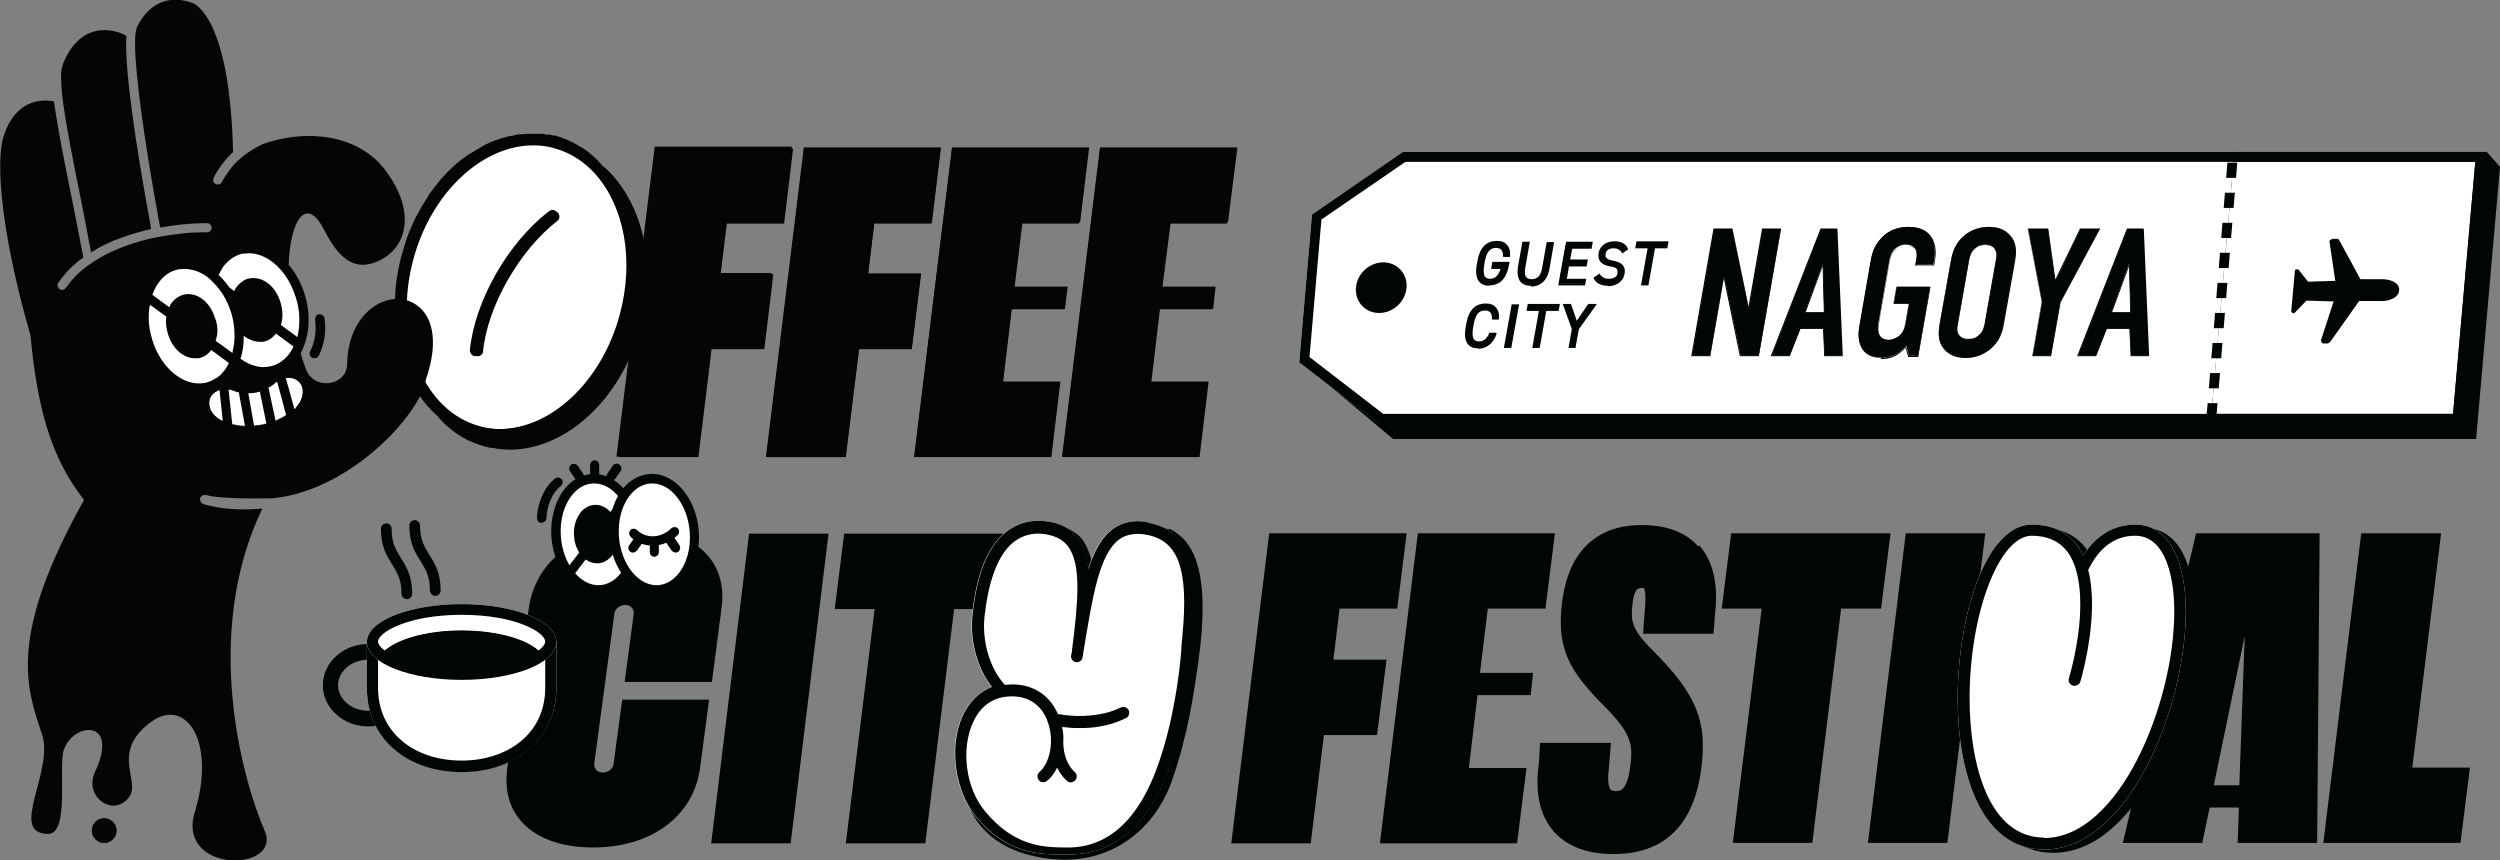 <?xml version="1.0" encoding="UTF-8"?>
<svg id="_レイヤー_2" data-name="レイヤー 2" xmlns="http://www.w3.org/2000/svg" viewBox="0 0 60.71 20.89">
  <rect x="0" y="0" width="60.71" height="20.89" fill="#808080" stroke="none"/>
  <defs>
    <style>
      .cls-1 {
        fill: none;
      }

      .cls-2 {
        fill: #050503;
      }

      .cls-3 {
        fill: #000703;
      }

      .cls-4 {
        fill: #fff;
      }
    </style>
  </defs>
  <g id="_レイヤー_1-2" data-name="レイヤー 1">
    <g>
      <path class="cls-2" d="m2.53,19.87c-.17,0-.3.14-.3.3s.14.3.3.3.3-.14.3-.3-.14-.3-.3-.3Z"/>
      <g>
        <polygon class="cls-3" points="60.13 10.66 33.83 10.66 31.9 9.04 32.2 5.58 34.41 4.05 60.39 3.69 60.71 4.05 60.13 10.66"/>
        <polygon class="cls-4" points="59.57 10.05 53.7 10.05 54.24 3.93 60.11 3.93 59.57 10.05"/>
        <polygon class="cls-4" points="53.68 10.29 33.5 10.29 31.55 8.8 31.86 5.21 34.08 3.69 54.26 3.69 53.68 10.29"/>
        <g>
          <g>
            <path class="cls-3" d="m42.07,5.56l.4,1.94.34-1.94h.44l-.54,3.08h-.44l-.4-1.94-.34,1.94h-.44l.54-3.08h.44Z"/>
            <path class="cls-3" d="m42.71,8.65h-.46l-.39-1.9-.33,1.9h-.46,0s.54-3.1.54-3.1h.46l.39,1.9.33-1.9h.46,0s-.54,3.1-.54,3.1Zm-.44-.02h.43l.54-3.06h-.42l-.34,1.93h-.02s-.39-1.93-.39-1.93h-.43l-.54,3.06h.42l.34-1.93h.02s.39,1.93.39,1.93Z"/>
          </g>
          <g>
            <path class="cls-3" d="m44.31,8.64l-.03-.66h-.56l-.26.66h-.44l1.21-3.08h.39l.13,3.08h-.44Zm-.05-2.22l-.43,1.17h.47l-.03-1.17Z"/>
            <path class="cls-3" d="m44.76,8.65h-.46s-.03-.66-.03-.66h-.55l-.26.66h-.46,0s1.21-3.1,1.21-3.1h.4s.13,3.1.13,3.1Zm-.44-.02h.42l-.13-3.06h-.37l-1.21,3.06h.42l.26-.66h.58s.03.66.03.66Zm-.01-1.03h-.49l.44-1.18h.02s.03,1.18.03,1.18Zm-.46-.02h.44l-.03-1.11-.41,1.11Z"/>
          </g>
          <g>
            <path class="cls-3" d="m46.28,8.4c-.08.11-.18.17-.25.21-.14.07-.28.07-.36.07-.16,0-.34-.04-.45-.22-.11-.18-.09-.4-.06-.54l.27-1.56c.03-.18.07-.37.24-.56.22-.25.5-.29.67-.29.23,0,.41.07.51.2.1.12.17.32.12.6l-.02.12h-.44l.03-.15c.01-.07.02-.17-.04-.25-.04-.04-.1-.09-.22-.09s-.2.05-.27.11c-.1.1-.12.22-.14.33l-.25,1.44c-.02.09-.03.22.02.32.04.07.12.11.23.11.09,0,.21-.05.28-.12.1-.1.12-.25.14-.36l.07-.41h-.37l.07-.4h.81l-.29,1.68h-.22l-.07-.24Z"/>
            <path class="cls-3" d="m45.68,8.69c-.21,0-.36-.07-.46-.22-.08-.14-.11-.31-.07-.54l.27-1.56c.03-.19.08-.38.25-.57.23-.26.52-.29.68-.29.23,0,.41.07.52.2.07.09.18.28.12.61l-.02.13h-.46l.03-.16c.01-.08.02-.17-.04-.24-.03-.04-.09-.08-.22-.08-.1,0-.19.04-.26.11-.1.1-.12.21-.14.32l-.25,1.44c-.01.07-.04.22.02.31.04.07.12.11.22.11.09,0,.2-.05.27-.12.1-.1.12-.25.14-.36l.07-.4h-.37l.07-.41h.83,0s-.3,1.7-.3,1.7h-.24s-.07-.23-.07-.23c-.06.08-.15.15-.24.2-.13.07-.27.08-.36.08Zm.67-3.17c-.15,0-.44.04-.66.29-.17.18-.21.37-.24.56l-.27,1.56c-.04.23-.02.4.06.53.09.15.24.22.44.22.09,0,.22,0,.35-.07.1-.05.18-.12.24-.2h.01s.08.23.08.23h.21l.29-1.66h-.8l-.07.38h.37l-.07.42c-.02.11-.05.26-.14.37-.07.07-.19.13-.28.13-.1,0-.19-.04-.23-.11-.06-.1-.03-.25-.02-.32l.25-1.44c.02-.11.04-.23.14-.33.08-.07.17-.11.27-.11.13,0,.19.05.23.09.07.08.06.18.05.26l-.03.14h.42l.02-.12c.06-.33-.05-.51-.12-.6-.1-.12-.29-.19-.5-.19Z"/>
          </g>
          <g>
            <path class="cls-3" d="m47.37,6.37c.04-.23.1-.46.34-.66.15-.12.35-.2.58-.2s.4.07.51.2c.18.2.15.42.11.66l-.26,1.46c-.04.23-.1.46-.34.66-.15.12-.35.2-.58.2s-.4-.07-.51-.2c-.18-.2-.15-.42-.11-.66l.26-1.46Zm1.11-.07c.02-.09.02-.18-.05-.27-.04-.05-.11-.09-.22-.09s-.2.04-.25.09c-.1.08-.12.18-.14.27l-.28,1.59c-.02.09-.02.18.05.27.04.05.11.09.22.09s.2-.04.25-.09c.1-.08.12-.18.14-.27l.28-1.59Z"/>
            <path class="cls-3" d="m47.74,8.69c-.22,0-.39-.07-.51-.2-.18-.2-.16-.43-.12-.66l.26-1.46c.04-.23.1-.46.35-.66.17-.13.36-.2.58-.2s.39.07.51.2c.18.2.16.43.12.66l-.26,1.46c-.04.23-.1.46-.35.66-.17.13-.36.2-.58.2Zm.55-3.17c-.22,0-.41.07-.57.2-.24.2-.3.42-.34.65l-.26,1.46c-.04.23-.06.45.11.65.12.13.28.19.5.19s.41-.07.57-.2c.24-.2.3-.42.34-.65l.26-1.46c.04-.23.06-.45-.11-.65-.12-.13-.28-.19-.5-.19Zm-.48,2.74c-.13,0-.2-.06-.23-.09-.07-.09-.06-.18-.05-.28l.28-1.59c.02-.09.04-.19.14-.27.04-.03.13-.09.26-.09s.2.06.23.09c.07.09.06.18.05.28l-.28,1.59c-.02.09-.04.19-.14.27-.04.03-.13.09-.26.09Zm.4-2.31c-.13,0-.21.05-.25.09-.1.08-.12.18-.14.26l-.28,1.59c-.02.09-.02.18.04.26.03.03.09.08.22.08s.21-.05.25-.09c.1-.08.12-.18.14-.26l.28-1.59h0s0,0,0,0c.02-.09.02-.18-.04-.26-.03-.03-.09-.08-.22-.08Z"/>
          </g>
          <g>
            <path class="cls-3" d="m50.03,7.34l-.23,1.3h-.44l.23-1.31-.34-1.77h.48l.17,1.22h.03l.59-1.22h.47l-.96,1.78Z"/>
            <path class="cls-3" d="m49.81,8.65h-.46,0s.23-1.32.23-1.32l-.34-1.78h.5s.17,1.22.17,1.22h.01l.59-1.22h.49,0s-.96,1.79-.96,1.79l-.23,1.3Zm-.44-.02h.42l.23-1.29.95-1.77h-.45l-.59,1.22h-.04s-.17-1.22-.17-1.22h-.47l.34,1.76h0s-.23,1.3-.23,1.3Z"/>
          </g>
          <g>
            <path class="cls-3" d="m51.75,8.64l-.03-.66h-.56l-.26.66h-.44l1.21-3.08h.39l.13,3.08h-.44Zm-.05-2.22l-.43,1.17h.47l-.03-1.17Z"/>
            <path class="cls-3" d="m52.2,8.65h-.46s-.03-.66-.03-.66h-.55l-.26.66h-.46,0s1.21-3.1,1.21-3.1h.4s.13,3.1.13,3.1Zm-.44-.02h.42l-.13-3.06h-.37l-1.21,3.06h.42l.26-.66h.58s.03.66.03.66Zm-.01-1.03h-.49l.44-1.18h.02s.03,1.18.03,1.18Zm-.46-.02h.44l-.03-1.11-.41,1.11Z"/>
          </g>
        </g>
        <g>
          <g>
            <path class="cls-3" d="m36.63,6.39v.06c-.07.33-.24.46-.46.46s-.34-.13-.28-.46l.02-.11c.06-.33.22-.46.44-.46.19,0,.31.1.3.33h-.12c0-.15-.07-.21-.2-.21-.15,0-.25.1-.3.35l-.02.11c-.04.25.02.35.17.35.14,0,.24-.08.29-.29h-.24l.02-.11h.36Z"/>
            <path class="cls-3" d="m36.17,6.94c-.11,0-.19-.03-.25-.1-.07-.08-.09-.22-.06-.4l.02-.11c.07-.4.29-.48.47-.48.11,0,.19.03.24.09.06.06.09.15.08.27v.03h-.17v-.03c0-.13-.06-.19-.17-.19-.1,0-.22.04-.27.32l-.02.11c-.02.13-.01.22.02.27.03.03.07.05.12.05.13,0,.21-.08.26-.24h-.23l.03-.17h.42l-.02.09c-.07.4-.3.48-.47.48Zm.18-1.03c-.22,0-.36.15-.41.44l-.02.11c-.03.16-.01.28.04.35.04.05.11.08.21.08.23,0,.37-.15.42-.44v-.03s-.3,0-.3,0v.06s.23,0,.23,0v.03c-.06.21-.16.31-.33.31-.07,0-.13-.02-.16-.06-.05-.06-.06-.16-.04-.31l.02-.11c.04-.25.15-.37.32-.37.14,0,.21.07.22.21h.07c0-.09-.02-.16-.07-.2-.05-.05-.11-.07-.2-.07Z"/>
          </g>
          <g>
            <path class="cls-3" d="m37.71,5.89l-.1.6c-.05.3-.21.42-.43.42s-.34-.12-.29-.42l.1-.6h.12l-.1.6c-.04.22.03.31.18.31s.25-.09.29-.31l.1-.6h.12Z"/>
            <path class="cls-3" d="m37.18,6.94c-.12,0-.2-.03-.26-.1-.06-.08-.08-.2-.06-.35l.11-.62h.18l-.11.63c-.02.11-.01.19.02.23.03.03.07.05.13.05.15,0,.23-.09.26-.28l.11-.62h.18l-.11.63c-.06.37-.29.45-.46.45Zm-.16-1.02l-.1.58c-.02.14-.01.25.04.31.04.05.12.08.22.08.22,0,.36-.13.41-.4l.1-.57h-.07l-.1.58c-.04.22-.14.33-.32.33-.08,0-.14-.02-.17-.07-.05-.06-.06-.15-.04-.27l.1-.57h-.07Z"/>
          </g>
          <g>
            <path class="cls-3" d="m38.64,5.89l-.02.11h-.47l-.06.32h.43l-.02.11h-.43l-.06.35h.47l-.02.11h-.6l.18-1.01h.6Z"/>
            <path class="cls-3" d="m38.49,6.93h-.65l.19-1.06h.65l-.03.17h-.47l-.05.26h.43l-.03.17h-.43l-.05.3h.47l-.03.17Zm-.59-.05h.54v-.06s-.46,0-.46,0l.07-.41h.43v-.06s-.42,0-.42,0l.06-.37h.47v-.06s-.53,0-.53,0l-.17.95Z"/>
          </g>
          <g>
            <path class="cls-3" d="m39.41,6.12c-.04-.07-.09-.12-.21-.12-.11,0-.2.05-.22.16-.02.12.06.16.2.19.19.03.29.1.26.29-.02.13-.14.28-.38.28-.16,0-.27-.06-.32-.17l.11-.07c.05.08.1.12.23.12.16,0,.22-.08.24-.16.02-.1-.02-.16-.2-.19-.18-.03-.29-.12-.26-.3.03-.14.14-.27.37-.27.16,0,.25.05.3.17l-.11.07Z"/>
            <path class="cls-3" d="m39.05,6.94c-.17,0-.29-.06-.35-.18v-.02s.15-.1.15-.1v.02c.06.07.11.11.22.11.12,0,.2-.05.21-.14,0-.04,0-.07-.01-.09-.02-.03-.08-.06-.17-.07-.11-.02-.2-.06-.24-.12-.04-.05-.05-.12-.04-.2.02-.14.14-.29.39-.29.16,0,.27.06.32.18v.02s-.14.1-.14.1v-.02c-.05-.07-.1-.11-.21-.11s-.18.05-.19.14c-.02.09.03.13.18.16.15.03.32.09.28.32-.02.14-.15.3-.41.3Zm-.29-.18c.05.09.15.13.29.13.23,0,.33-.13.36-.26.03-.15-.04-.22-.23-.26-.13-.02-.25-.07-.22-.22.02-.11.11-.18.25-.18.12,0,.18.04.22.11l.06-.04c-.05-.09-.13-.13-.26-.13-.19,0-.31.09-.34.25-.01.07,0,.12.03.16.04.05.11.09.21.1.11.02.17.05.2.09.02.03.03.07.02.13-.01.08-.07.18-.26.18-.12,0-.19-.04-.24-.11l-.07.04Z"/>
          </g>
          <g>
            <path class="cls-3" d="m40.48,5.89l-.02.11h-.3l-.16.9h-.12l.16-.9h-.3l.02-.11h.73Z"/>
            <path class="cls-3" d="m40.03,6.93h-.18l.16-.9h-.3l.03-.17h.78l-.03.17h-.3l-.16.9Zm-.11-.05h.07l.16-.9h.3v-.06s-.66,0-.66,0v.06s.29,0,.29,0l-.16.9Z"/>
          </g>
          <g>
            <path class="cls-3" d="m36.26,7.73c0-.16-.08-.21-.2-.21-.15,0-.25.1-.3.35l-.02.11c-.04.25.02.35.17.35.13,0,.21-.06.27-.21h.12c-.07.23-.22.33-.41.33-.22,0-.34-.13-.28-.46l.02-.11c.06-.33.22-.46.44-.46.2,0,.31.11.3.33h-.12Z"/>
            <path class="cls-3" d="m35.9,8.46c-.11,0-.19-.03-.25-.1-.07-.08-.09-.22-.06-.4l.02-.11c.07-.4.29-.48.47-.48.11,0,.19.03.24.09.06.06.09.15.08.27v.03h-.17v-.03c0-.15-.07-.19-.17-.19s-.22.04-.27.32l-.02.11c-.02.13-.01.22.02.27.03.03.07.05.12.05.12,0,.19-.06.25-.19v-.02h.18v.04c-.08.22-.24.35-.45.35Zm.18-1.03c-.22,0-.36.15-.41.44l-.02.11c-.03.16-.01.28.04.35.04.05.11.08.21.08.18,0,.31-.09.37-.27h-.06c-.06.14-.16.21-.29.21-.07,0-.13-.02-.16-.06-.05-.06-.06-.16-.04-.31l.02-.11c.04-.25.15-.37.32-.37.14,0,.21.07.22.21h.07c0-.09-.02-.16-.07-.2-.05-.05-.11-.07-.2-.07Z"/>
          </g>
          <g>
            <path class="cls-3" d="m36.68,8.43h-.12l.18-1.01h.12l-.18,1.01Z"/>
            <path class="cls-3" d="m36.7,8.45h-.18l.19-1.06h.18l-.19,1.06Zm-.11-.05h.07l.17-.95h-.07l-.17.95Z"/>
          </g>
          <g>
            <path class="cls-3" d="m37.84,7.42l-.02.11h-.3l-.16.9h-.12l.16-.9h-.3l.02-.11h.73Z"/>
            <path class="cls-3" d="m37.39,8.45h-.18l.16-.9h-.3l.03-.17h.78l-.03.17h-.3l-.16.9Zm-.11-.05h.07l.16-.9h.3v-.06s-.66,0-.66,0v.06s.29,0,.29,0l-.16.9Z"/>
          </g>
          <g>
            <path class="cls-3" d="m38.14,7.42l.15.44.3-.44h.15l-.41.58-.08.43h-.12l.08-.43-.21-.58h.15Z"/>
            <path class="cls-3" d="m38.27,8.45h-.18l.08-.46-.22-.61h.2l.14.41.28-.41h.21l-.44.61-.08.45Zm-.11-.05h.07l.08-.42.38-.53h-.08l-.32.47-.16-.47h-.09l.2.55-.07.41Z"/>
          </g>
        </g>
        <path class="cls-3" d="m56.61,8.27l.68-.96h.48c.27.02.48-.1.49-.25v-.02c.02-.15-.18-.27-.45-.26h-.49s-.51-.94-.51-.94c-.02-.03-.03-.04-.06-.04h-.11s-.08.03-.07.07l.14.95-.66.02-.24-.3s-.08-.01-.08.03l-.09,1s.05.06.08.03l.29-.3.66.02-.31.95s.02.07.06.07h.11s.04-.02.06-.04Z"/>
        <path class="cls-3" d="m53.82,10.16h-.24l.03-.37h.24l-.03.37Zm.06-.73h-.24l.03-.37h.24l-.03.37Zm.06-.73h-.24l.03-.37h.24l-.03.37Zm.06-.73h-.24l.03-.37h.24l-.03.37Zm.06-.73h-.24l.03-.37h.24l-.03.37Zm.06-.73h-.24l.03-.37h.24l-.03.37Zm.06-.73h-.24l.03-.37h.24l-.03.37Zm.06-.73h-.24l.03-.37h.24l-.03.37Zm.06-.73h-.24l.03-.37h.24l-.03.37Z"/>
        <ellipse class="cls-3" cx="33.54" cy="6.99" rx=".64" ry=".59" transform="translate(4.48 25.13) rotate(-43.75)"/>
        <path class="cls-3" d="m60.11,3.93l-.54,6.12h-25.98l-1.79-1.38.29-3.34,2.04-1.4h25.97m.27-.24h-26.3l-2.21,1.52-.31,3.59,1.95,1.5h26.3l.58-6.61h0Z"/>
      </g>
      <g>
        <path class="cls-3" d="m53.3,14.93c0,2.3-1.37,5.78-3.44,5.78-1.55,0-2.1-1.89-2.1-3.66,0-1.01.17-2.05.47-2.84.34-.9.81-1.39,1.33-1.39.47,0,.84.16,1.09.49.06.08.12.17.16.26.31-.49.74-.75,1.26-.75.41,0,.74.22.95.64.18.36.28.87.28,1.47Z"/>
        <path class="cls-3" d="m30.83,12.95h3.33l-.23,1.83h-1.4l-.15,1.24h1.29l-.23,1.83h-1.29l-.32,2.63h-1.93l.92-7.52Z"/>
        <path class="cls-3" d="m34.43,12.95h3.33l-.23,1.83h-1.4l-.19,1.56h1.29l-.06.54h-1.29l-.21,1.77h1.4l-.23,1.83h-3.33l.92-7.52Z"/>
        <path class="cls-3" d="m41.24,13.27c-.31-.35-.77-.52-1.38-.52h0c-.77,0-1.74.33-1.93,1.9-.13,1.12.19,1.65,1.01,2.48.68.68.72.94.65,1.48-.08.6-.25.6-.34.6-.05,0-.11,0-.14-.04-.02-.02-.09-.13-.04-.52l.05-.61h-1.72l-.03.49c-.1.71.02,1.27.36,1.66.32.36.81.55,1.45.55,1.22,0,1.94-.68,2.13-2.04.16-1.19-.11-1.84-1.18-2.91-.5-.5-.53-.7-.49-1.09.04-.42.15-.42.22-.42.04,0,.06,0,.06,0h0s.07.09.02.56l-.04.55h1.71l.04-.5c.08-.71-.05-1.26-.38-1.64Z"/>
        <path class="cls-3" d="m45.91,12.95l-.23,1.83h-.97l-.7,5.69h-1.93l.7-5.69h-.97l.23-1.83h3.87Z"/>
        <path class="cls-3" d="m46.28,12.95h1.93l-.92,7.52h-1.93l.92-7.52Z"/>
        <path class="cls-3" d="m53.32,12.95h3.01l-.06,7.52h-1.93l.03-.86h-.71l-.18.86h-1.93l1.78-7.52Zm1.06,6.12l.13-3.62-.75,3.62h.62Z"/>
        <path class="cls-3" d="m57.35,12.95h1.93l-.7,5.69h1.4l-.23,1.83h-3.33l.92-7.52Z"/>
        <path class="cls-4" d="m53.08,14.85c0,2.3-1.37,5.78-3.44,5.78-1.55,0-2.1-1.89-2.1-3.66,0-1.01.17-2.05.47-2.84.34-.9.81-1.39,1.33-1.39.47,0,.84.16,1.09.49.06.08.12.17.16.26.31-.49.74-.75,1.26-.75.41,0,.74.22.95.64.18.36.28.87.28,1.47Z"/>
        <path class="cls-3" d="m53.08,14.85c0,2.3-1.37,5.78-3.44,5.78-1.55,0-2.1-1.89-2.1-3.66,0-1.01.17-2.05.47-2.84.34-.9.81-1.39,1.33-1.39.47,0,.84.16,1.09.49.06.08.12.17.16.26.31-.49.74-.75,1.26-.75.41,0,.74.22.95.64.18.36.28.87.28,1.47Zm-3.44,5.5c1.83,0,3.16-3.28,3.16-5.5,0-.56-.09-1.03-.25-1.35-.16-.32-.4-.49-.7-.49-.49,0-.87.28-1.14.83.26,1.01-.1,2.4-.19,2.71-.02.07-.1.12-.18.1-.08-.02-.12-.1-.1-.17.05-.18.23-.82.27-1.52.04-.71-.07-1.25-.31-1.57-.2-.25-.48-.38-.86-.38-.79,0-1.51,1.88-1.51,3.95,0,1.63.48,3.38,1.81,3.38h0Z"/>
      </g>
      <g>
        <g>
          <path class="cls-3" d="m17.28,16.56h-2.11l.22-1.66c.01-.12-.08-.21-.21-.21s-.25.1-.26.21l-.49,3.65c-.01.12.08.21.21.21s.25-.1.26-.21l.21-1.56h2.11l-.22,1.66c-.16,1.18-1.19,1.93-2.6,1.93s-2.25-.75-2.08-1.93l.52-3.87c.16-1.18,1.19-1.93,2.6-1.93s2.25.75,2.08,1.93l-.23,1.77Z"/>
          <path class="cls-3" d="m18.19,12.96h1.93l-.92,7.52h-1.93l.92-7.52Z"/>
          <path class="cls-3" d="m24.37,12.96l-.23,1.83h-.97l-.7,5.69h-1.93l.7-5.69h-.97l.23-1.83h3.87Z"/>
        </g>
        <g>
          <ellipse class="cls-4" cx="14.48" cy="12.97" rx=".97" ry="1.35" transform="translate(-1 1.21) rotate(-4.63)"/>
          <path class="cls-3" d="m14.53,14.44c-.58,0-1.08-.61-1.14-1.4-.03-.46.1-.91.35-1.2.17-.2.39-.31.63-.33.6-.04,1.13.59,1.19,1.39h0c.03.46-.1.91-.35,1.2-.17.2-.39.31-.63.33-.02,0-.03,0-.05,0Zm-.1-2.7s-.02,0-.04,0c-.17.01-.34.1-.47.25-.22.25-.33.63-.3,1.04.05.68.48,1.21.95,1.18.17-.01.34-.1.47-.25.22-.25.33-.63.3-1.04-.05-.66-.45-1.18-.91-1.18Z"/>
        </g>
        <g>
          <ellipse class="cls-3" cx="14.48" cy="12.97" rx=".43" ry=".6" transform="translate(-1 1.21) rotate(-4.63)"/>
          <path class="cls-3" d="m14.5,13.68c-.29,0-.54-.29-.56-.67-.02-.22.05-.43.17-.58.09-.1.2-.16.32-.17.31-.02.56.28.59.67h0c.02.22-.05.43-.17.58-.09.1-.2.16-.32.17,0,0-.02,0-.03,0Zm-.04-1.19s0,0-.01,0c-.08,0-.13.05-.16.09-.08.1-.13.25-.12.41.02.26.18.47.35.46.08,0,.13-.05.16-.09.08-.1.13-.25.12-.41h0c-.02-.25-.17-.46-.34-.46Z"/>
        </g>
        <path class="cls-3" d="m13.87,13.97s-.05,0-.07-.02c-.05-.04-.06-.11-.02-.16l1.32-1.72s.11-.06.16-.02c.05.04.06.11.02.16l-1.32,1.72s-.06.04-.09.04Z"/>
        <g>
          <ellipse class="cls-4" cx="15.89" cy="12.97" rx=".97" ry="1.35" transform="translate(-1 1.32) rotate(-4.63)"/>
          <path class="cls-3" d="m15.94,14.44c-.58,0-1.08-.61-1.14-1.4-.03-.46.1-.91.35-1.2.17-.2.39-.31.63-.33.6-.04,1.13.59,1.19,1.39h0c.03.46-.1.91-.35,1.2-.17.2-.39.31-.63.33-.02,0-.03,0-.05,0Zm-.1-2.7s-.02,0-.04,0c-.17.01-.34.1-.47.25-.22.25-.33.63-.3,1.04.05.68.48,1.21.95,1.18.17-.01.34-.1.47-.25.22-.25.33-.63.3-1.04h0c-.05-.66-.45-1.18-.91-1.18Z"/>
        </g>
        <path class="cls-3" d="m15.85,13.25c-.2,0-.4-.07-.54-.22-.04-.04-.04-.12,0-.16.04-.04.12-.04.16,0,.22.22.59.2.83-.04.04-.04.12-.04.16,0s.04.12,0,.16c-.17.17-.39.26-.61.26Z"/>
        <path class="cls-3" d="m13.15,12.7s0,0,0,0c-.06,0-.11-.05-.11-.12.01-.38.19-.77.44-.96.05-.04.12-.03.16.02s.03.12-.02.16c-.2.15-.34.47-.35.78,0,.06-.05.11-.11.11Z"/>
        <path class="cls-3" d="m15.89,13.52c-.06,0-.11-.05-.11-.11v-.23c0-.06.05-.11.11-.11s.11.05.11.11v.23c0,.06-.05.11-.11.11Z"/>
        <path class="cls-3" d="m15.37,13.42s-.04,0-.06-.02c-.05-.03-.07-.11-.03-.16l.13-.19c.03-.05.11-.07.16-.03.05.03.07.11.03.16l-.13.19s-.06.05-.09.05Z"/>
        <path class="cls-3" d="m16.4,13.42s-.07-.02-.09-.05l-.13-.19c-.03-.05-.02-.12.03-.16.05-.03.12-.02.16.03l.13.19c.03.05.02.12-.03.16-.02.01-.04.02-.06.02Z"/>
        <path class="cls-3" d="m14.44,11.63c-.06,0-.11-.05-.11-.11v-.23c0-.06.05-.11.11-.11s.11.05.11.11v.23c0,.06-.05.11-.11.11Z"/>
        <path class="cls-3" d="m14.84,11.68s-.04,0-.06-.02c-.05-.03-.07-.11-.03-.16l.13-.19c.03-.05.11-.07.16-.03.05.03.07.11.03.16l-.13.19s-.06.05-.09.05Z"/>
        <path class="cls-3" d="m14.06,11.68s-.07-.02-.09-.05l-.13-.19c-.03-.05-.02-.12.03-.16.05-.03.12-.02.16.03l.13.19c.03.05.02.12-.03.16-.02.01-.04.02-.06.02Z"/>
        <path class="cls-3" d="m8.94,16.02c.4,0,.73.28.73.62s-.33.62-.73.62-.73-.28-.73-.62.33-.62.73-.62m0-.38c-.61,0-1.1.45-1.1,1s.49,1,1.1,1,1.1-.45,1.1-1-.49-1-1.1-1h0Z"/>
        <g>
          <path class="cls-4" d="m11.21,18.74h0c-1.27,0-2.3-.77-2.3-2.04v-1.12h4.6v1.12c0,1.27-1.03,2.04-2.3,2.04Z"/>
          <path class="cls-3" d="m13.24,15.85v.85c0,.53-.2.97-.58,1.29-.37.31-.88.48-1.45.48s-1.09-.17-1.45-.48c-.38-.32-.58-.77-.58-1.29v-.85h4.07m.26-.26h-4.6v1.12c0,1.27,1.03,2.04,2.3,2.04h0c1.27,0,2.3-.77,2.3-2.04v-1.12h0Z"/>
        </g>
        <g>
          <ellipse class="cls-4" cx="11.21" cy="15.59" rx="2.3" ry=".92"/>
          <path class="cls-3" d="m11.21,14.93c1.32,0,2.03.43,2.03.65s-.72.65-2.03.65-2.03-.43-2.03-.65.72-.65,2.03-.65m0-.26c-1.27,0-2.3.41-2.3.92s1.03.92,2.3.92,2.3-.41,2.3-.92-1.03-.92-2.3-.92h0Z"/>
        </g>
        <g>
          <path class="cls-3" d="m11.21,16.37c.87,0,1.61-.22,1.91-.53-.29-.31-1.04-.53-1.91-.53s-1.61.22-1.91.53c.29.31,1.04.53,1.91.53Z"/>
          <path class="cls-3" d="m11.21,15.55c.68,0,1.21.14,1.52.3-.31.16-.84.3-1.52.3s-1.21-.14-1.52-.3c.31-.16.84-.3,1.52-.3m0-.23c-.87,0-1.61.22-1.91.53.29.31,1.04.53,1.91.53s1.61-.22,1.91-.53c-.29-.31-1.04-.53-1.91-.53h0Z"/>
        </g>
        <path class="cls-3" d="m10.57,14.47c-.07,0-.13-.06-.13-.13,0-.36-.11-.52-.23-.72-.13-.2-.27-.43-.27-.86,0-.07.06-.13.13-.13s.13.06.13.13c0,.36.11.52.23.72.13.2.27.43.27.86,0,.07-.06.13-.13.13Z"/>
        <path class="cls-3" d="m9.88,14.55c-.07,0-.13-.06-.13-.13,0-.36-.11-.52-.23-.72-.13-.2-.27-.43-.27-.86,0-.07.06-.13.13-.13s.13.06.13.13c0,.36.11.52.23.72.13.2.27.43.27.86,0,.07-.06.13-.13.13Z"/>
        <path class="cls-3" d="m28.4,12.84c.55.27,1.02.96.7,3.24-.11.76-.25,1.75-.63,2.85-.45,1.3-1.58,2.08-2.95,1.93-2.6-.29-2.28-2.65-1.97-3.33.14-.3.96-.48,1.52-.48h0c.56,0,.8.37.89.61,0,.02.01.04.02.06.15.44.06.99-.22,1.24-.06.05-.07.14-.03.2.05.07.16.09.22.03h0c.14-.13.35-.13.49,0h0s.06.04.1.04c.04,0,.09-.02.12-.06.05-.06.04-.15-.02-.21-.18-.16-.28-.44-.29-.76,0-.13,0-.26-.04-.38.03,0,.06,0,.09.01.13.01.25.02.38.02.18,0,.34-.01.51-.04.24-.04.42-.1.64-.2.07-.03.11-.11.08-.19-.03-.08-.13-.12-.2-.08-.2.09-.35.15-.57.18-.25.04-.52.05-.8.02-.07,0-.14-.02-.22-.03-.21-.48-.63-.75-1.16-.75-.06,0-.13,0-.19.01-.02-.02-.04-.05-.07-.07-.36-.43-.53-1.12-.44-1.74,0,0,0,0,0,0,0,0,0,0,0,0,.1-.87.36-1.49.73-1.78.22-.17-.17-.33.11-.47.15-.08.78.06,1.04.34.39.43.49,1.66.33,2.88,0,0,0,.02,0,.02v.09c-.03.07.01.15.08.17.09.03.18-.03.19-.12l.02-.13c.22-1.38.4-2.48.91-2.85.17-.12-.85-.21-.61-.33.3-.15.91-.08,1.21.08Z"/>
        <path class="cls-4" d="m27.86,12.69c1.22.21,1.19,1.5,1.06,2.81,0,.05-.01.13-.02.23-.04.59-.12,1.81-.51,2.91-.5,1.4-1.32,2.11-2.45,2.11h-.09s-.05,0-.08,0c-.58,0-1.35-.04-2.07-.91-.53-.64-.67-1.72-.33-2.46.16-.34.4-.58.71-.7-.38-.47-.56-1.2-.46-1.86h0c.11-.93.38-1.57.81-1.91.27-.21.6-.3.97-.25.33.04.58.17.75.39.15.2.24.46.27.77.14-.44.33-.78.6-.98.23-.16.51-.22.84-.16h0Z"/>
        <path class="cls-3" d="m27.86,12.69c1.22.21,1.27,1.5,1.14,2.81,0,.05-.01.13-.02.23-.04.59-.19,1.81-.58,2.91-.5,1.4-1.32,2.11-2.45,2.11h-.09s-.05,0-.08,0c-.58,0-1.35-.04-2.07-.91-.53-.64-.67-1.72-.33-2.46.16-.34.4-.58.71-.7-.38-.47-.56-1.2-.46-1.86h0c.11-.93.38-1.57.81-1.91.27-.21.6-.3.97-.25.33.04.58.17.75.39.15.2.24.46.27.77.14-.44.33-.78.6-.98.23-.16.51-.22.84-.16h0Zm.85,2.78c.17-1.71-.12-2.36-.9-2.49-.25-.04-.46,0-.62.11-.5.36-.66,1.41-.88,2.74l-.02.13c-.01.08-.09.13-.16.12-.08-.01-.13-.09-.12-.16l.02-.09s0-.02,0-.02c.15-1.18.24-2.11-.1-2.55-.12-.16-.31-.25-.56-.29-.3-.04-.54.03-.75.19-.36.28-.6.88-.7,1.72,0,0,0,0,0,0,0,0,0,0,0,0-.09.6.08,1.26.42,1.68.02.02.04.05.06.07.06,0,.12-.01.18-.01.51,0,.91.26,1.11.72.07.01.14.02.21.03.27.03.53.02.77-.02.2-.03.36-.08.55-.17.07-.03.16,0,.19.07.03.07,0,.16-.07.19-.21.1-.39.16-.62.2-.16.03-.32.04-.49.04-.12,0-.24,0-.36-.02-.03,0-.06,0-.08-.01.03.12.04.25.03.37,0,.31.11.58.28.73.06.05.06.14.01.2-.03.03-.07.05-.11.05-.03,0-.07-.01-.09-.04-.1-.08-.18-.2-.24-.32-.06.13-.14.24-.24.32-.06.05-.15.05-.2-.01-.05-.06-.05-.15.01-.2.27-.24.36-.77.21-1.2-.01-.02-.02-.04-.02-.06-.09-.23-.32-.58-.86-.58h0c-.54,0-.81.34-.94.63-.3.65-.18,1.6.29,2.16.67.81,1.34.88,1.93.88h.08s0,0,.01,0c1,0,1.73-.72,2.18-2,.38-1.07.53-2.26.57-2.84,0-.11.02-.25.02-.25Z"/>
      </g>
      <g>
        <g>
          <path class="cls-3" d="m15.94,3.61h3.32l-.22,1.82h-1.39l-.15,1.23h1.28l-.22,1.82h-1.28l-.32,2.62h-1.93l.92-7.49Z"/>
          <path class="cls-3" d="m19.52,3.61h3.32l-.22,1.82h-1.39l-.15,1.23h1.28l-.22,1.82h-1.28l-.32,2.62h-1.93l.92-7.49Z"/>
          <path class="cls-3" d="m23.1,3.61h3.32l-.22,1.82h-1.39l-.19,1.55h1.28l-.06.53h-1.28l-.21,1.76h1.39l-.22,1.82h-3.32l.92-7.49Z"/>
          <path class="cls-3" d="m26.69,3.61h3.32l-.22,1.82h-1.39l-.19,1.55h1.28l-.06.53h-1.28l-.21,1.76h1.39l-.22,1.82h-3.32l.92-7.49Z"/>
        </g>
        <g>
          <ellipse class="cls-3" cx="12.78" cy="7.2" rx="3.76" ry="2.87" transform="translate(2.5 17.66) rotate(-74.91)"/>
          <path class="cls-3" d="m13.18,3.76c.17,0,.35.02.51.07.66.18,1.19.69,1.5,1.44.32.77.36,1.7.11,2.62-.43,1.6-1.66,2.76-2.91,2.76-.17,0-.35-.02-.51-.07-.66-.18-1.19-.69-1.5-1.44-.32-.77-.36-1.7-.11-2.62.43-1.6,1.66-2.76,2.91-2.76m0-.26c-1.35,0-2.7,1.21-3.17,2.96-.54,2,.26,3.96,1.79,4.38.19.05.39.08.58.08,1.35,0,2.7-1.21,3.17-2.96.54-2-.26-3.96-1.79-4.38-.19-.05-.39-.08-.58-.08h0Z"/>
        </g>
        <g>
          <ellipse class="cls-4" cx="12.55" cy="6.97" rx="3.76" ry="2.87" transform="translate(2.55 17.27) rotate(-74.91)"/>
          <path class="cls-3" d="m12.95,3.53c.17,0,.35.02.51.07.66.18,1.19.69,1.5,1.44.32.77.36,1.7.11,2.62-.43,1.6-1.66,2.76-2.91,2.76-.17,0-.35-.02-.51-.07-.66-.18-1.19-.69-1.5-1.44-.32-.77-.36-1.7-.11-2.62.43-1.6,1.66-2.76,2.91-2.76m0-.26c-1.35,0-2.7,1.21-3.17,2.96-.54,2,.26,3.96,1.79,4.38.19.05.39.08.58.08,1.35,0,2.7-1.21,3.17-2.96.54-2-.26-3.96-1.79-4.38-.19-.05-.39-.08-.58-.08h0Z"/>
        </g>
        <path class="cls-3" d="m11.59,8.65s0,0-.01,0c-.07,0-.13-.07-.12-.14.12-1.18.93-2.59,1.92-3.35.06-.04.14-.03.18.02.04.06.03.14-.02.18-.92.71-1.7,2.07-1.81,3.17,0,.07-.06.12-.13.12Z"/>
        <g>
          <ellipse class="cls-3" cx="6.12" cy="7.62" rx=".49" ry=".67" transform="translate(-1.82 1.92) rotate(-15.53)"/>
          <path class="cls-3" d="m6.2,8.39c-.3,0-.58-.27-.67-.66h0c-.05-.24-.02-.48.09-.65.08-.12.2-.2.33-.23.33-.06.67.22.76.65.05.24.02.48-.09.65-.08.12-.2.2-.33.23-.03,0-.06,0-.09,0Zm-.45-.71c.07.3.3.51.5.47.09-.02.15-.08.18-.13.08-.12.1-.3.06-.48-.07-.3-.3-.51-.5-.47-.09.02-.15.08-.18.13-.08.12-.1.3-.06.48h0Z"/>
        </g>
        <path class="cls-3" d="m7.08,8.51s-.05,0-.07-.02l-2.03-1.49c-.05-.04-.06-.11-.02-.16.04-.05.11-.06.16-.02l2.03,1.49c.05.04.06.11.02.16-.02.03-.06.05-.09.05Z"/>
        <path class="cls-4" d="m7.24,9.24c-.15-.12-.38-.09-.56.05-.28.24-.66.31-1.01.18-.22-.08-.44-.02-.54.15-.05.08-.06.18-.03.29.05.14.17.26.33.32.3.11.61.14.91.08s.58-.19.82-.39c.13-.11.2-.26.2-.42,0-.11-.05-.2-.12-.26Z"/>
        <ellipse class="cls-4" cx="6.28" cy="7.54" rx="1.12" ry="1.52" transform="translate(-1.79 1.96) rotate(-15.53)"/>
        <ellipse class="cls-4" cx="4.67" cy="7.86" rx="1.12" ry="1.52" transform="translate(-1.93 1.54) rotate(-15.53)"/>
        <g>
          <path class="cls-1" d="m6.04,9.55l.14.79c.06,0,.11,0,.17-.02.05,0,.09-.02.14-.03l-.16-.78c-.09.03-.18.04-.28.04Z"/>
          <path class="cls-1" d="m5.68,7.07s.02-.05.04-.08c.04-.06.09-.11.15-.15.06-.04.12-.06.18-.08.33-.06.67.22.77.65.04.17.03.33-.01.48l.38.28.02.02c.07-.25.07-.55,0-.84-.04-.19-.12-.37-.21-.53-.24-.41-.6-.67-.97-.67-.05,0-.09,0-.14.01,0,0-.01,0-.02,0-.2.04-.37.16-.49.36-.03.05-.06.11-.09.16.09.09.18.19.26.3l.12.09Z"/>
          <path class="cls-1" d="m6.75,9.26s-.04.03-.06.04c-.04.04-.09.07-.14.1,0,0,0,0-.01,0l.17.8c.09-.04.18-.08.27-.14l-.1-.38-.12-.44Z"/>
          <path class="cls-1" d="m7.25,9.25c-.08-.06-.18-.08-.29-.07l.19.68.02.07s0,0,.01,0c.01-.01.02-.03.04-.04.1-.11.17-.24.16-.38,0-.11-.05-.2-.12-.26Z"/>
          <path class="cls-1" d="m6.39,8.3s-.06,0-.09,0c-.1,0-.2-.03-.28-.08-.03-.02-.07-.04-.1-.07,0,.2-.03.39-.08.56.13.1.27.16.41.19.1.02.2.02.3,0,.21-.04.38-.16.51-.36.03-.04.05-.09.07-.13,0,0,0,0-.01,0l-.42-.31c-.08.1-.19.18-.31.2Z"/>
          <path class="cls-1" d="m4.15,7.39c.08-.12.2-.21.33-.23.17-.03.33.02.47.14.04.04.08.08.12.13.07.09.13.2.16.33,0,.02.01.03.02.05.03.12.03.24.02.35,0,.04-.02.07-.03.11,0,0,0,0,0,.01h0s.17.13.17.13l.23.17s0-.03.01-.04c.06-.24.06-.52,0-.8-.05-.22-.14-.43-.25-.6-.05-.08-.11-.16-.18-.23,0,0-.01-.01-.02-.02-.02-.02-.05-.05-.07-.07-.03-.02-.05-.05-.08-.07,0,0,0,0-.01-.01-.1-.07-.2-.13-.3-.16-.09-.03-.17-.04-.26-.04-.05,0-.09,0-.14.01-.15.03-.29.11-.41.23-.04.04-.07.09-.11.14-.05.08-.09.16-.12.25l.41.3s.02-.05.04-.08Z"/>
          <path class="cls-1" d="m10.49,8.75c-.03.15-.07.3-.12.44-.01.04-.03.08-.04.13.14.23.3.43.49.59.24.21.51.36.8.44.17.05.34.07.52.07,1.26,0,2.49-1.17,2.93-2.78.36-1.33.1-2.63-.58-3.41-.28-.32-.62-.55-1.03-.66-.17-.05-.34-.07-.52-.07-.1,0-.19,0-.29.02,0,0,0,0,0,0-1.16.16-2.23,1.27-2.63,2.75-.04.16-.07.32-.1.48,0,0,0,0,0,0-.03.18-.05.35-.06.52.08.02.16.05.24.09.33.2.55.65.41,1.38Zm2.86-3.62c.06-.04.14-.03.19.02.04.06.03.14-.02.19-.93.71-1.71,2.08-1.82,3.18,0,.07-.06.12-.13.12,0,0,0,0-.01,0-.07,0-.13-.07-.12-.15.12-1.18.93-2.6,1.92-3.37Z"/>
          <path class="cls-1" d="m5.55,8.8l-.31-.23-.11-.08c-.08.1-.19.18-.31.2-.03,0-.06,0-.09,0-.3,0-.59-.27-.67-.66-.03-.12-.03-.24-.02-.35l-.4-.29c-.04.22-.03.47.02.71.17.76.76,1.3,1.31,1.19.1-.02.2-.06.28-.12.09-.06.17-.14.23-.24.03-.04.05-.09.07-.13,0,0,0,0-.01,0Z"/>
          <path class="cls-1" d="m5.68,9.49s-.08-.02-.12-.03l.09.84c.1.02.2.04.31.04l-.15-.82s-.09-.02-.13-.04Z"/>
          <path class="cls-1" d="m5.27,9.51c-.05.03-.1.07-.14.12-.05.08-.06.18-.03.29.04.11.12.21.24.28.02.01.05.02.07.03l-.08-.75s-.04.02-.06.03Z"/>
          <polygon class="cls-2" points="20.53 11.1 20.86 8.47 22.14 8.47 22.37 6.64 21.08 6.64 21.23 5.4 22.63 5.4 22.85 3.58 19.52 3.58 18.6 11.1 20.53 11.1"/>
          <polygon class="cls-2" points="25.53 11.1 25.75 9.27 24.36 9.27 24.57 7.5 25.86 7.5 25.93 6.96 24.64 6.96 24.83 5.4 26.23 5.4 26.45 3.58 23.12 3.58 22.2 11.1 25.53 11.1"/>
          <polygon class="cls-2" points="29.82 5.4 30.05 3.58 26.72 3.58 25.8 11.1 29.13 11.1 29.35 9.27 27.96 9.27 28.17 7.5 29.46 7.5 29.52 6.96 28.23 6.96 28.43 5.4 29.82 5.4"/>
          <path class="cls-2" d="m11.54,8.64s0,0,.01,0c.07,0,.12-.05.13-.12.11-1.1.89-2.47,1.82-3.18.06-.04.07-.13.02-.19-.04-.06-.13-.07-.19-.02-1,.77-1.8,2.18-1.92,3.37,0,.07.05.14.12.15Z"/>
          <path class="cls-2" d="m10.19,9.61c.06.09.13.18.2.26,0,0,0,0,0,0,.07.08.15.16.23.23,0,0,0,0,0,0,.11.13.23.25.36.35.16.12.32.22.5.29.09.04.18.07.28.1.01,0,.03,0,.04.01.03,0,.07.02.1.02.02,0,.04,0,.06,0,.03,0,.06.01.09.01.02,0,.04,0,.06,0,.03,0,.06,0,.08,0,.02,0,.04,0,.07,0,.03,0,.05,0,.08,0,0,0,0,0,0,0,0,0,0,0,0,0,.08,0,.15,0,.23-.01.01,0,.02,0,.03,0,.07,0,.15-.02.22-.04.01,0,.03,0,.04,0,.07-.02.15-.04.22-.06.01,0,.02,0,.03-.01.08-.03.15-.05.22-.08,0,0,0,0,0,0,.07-.03.15-.07.22-.11.01,0,.02-.01.03-.02.07-.04.14-.08.2-.12.01,0,.03-.02.04-.03.07-.04.13-.09.2-.14.01,0,.02-.02.03-.02.07-.05.13-.11.2-.17,0,0,0,0,0,0,.06-.06.13-.12.19-.19,0,0,.02-.02.03-.03.06-.06.11-.13.17-.2.01-.01.02-.03.03-.04.05-.07.11-.14.16-.21,0-.01.02-.02.02-.03.05-.08.1-.16.15-.24,0,0,0,0,0,0,.05-.08.09-.17.14-.25,0-.01.01-.02.02-.04.04-.08.08-.17.12-.26,0,0,0,0,0,0l-.31,2.51h1.93l.32-2.63h1.29l.23-1.83h-1.29l.15-1.24h1.4l.23-1.83h-3.33l-.29,2.34c-.05-.28-.12-.54-.22-.78-.08-.2-.18-.39-.29-.56-.13-.2-.29-.38-.47-.54-.05-.05-.09-.11-.14-.15-.14-.14-.3-.26-.47-.35-.08-.05-.17-.09-.26-.13-.09-.04-.18-.07-.28-.1-.01,0-.03,0-.04,0-.03,0-.07-.02-.1-.02-.02,0-.04,0-.05,0-.03,0-.06-.01-.09-.02-.02,0-.04,0-.06,0-.03,0-.06,0-.08,0-.02,0-.04,0-.07,0-.03,0-.05,0-.08,0,0,0,0,0,0,0,0,0,0,0,0,0-.08,0-.15,0-.23.01-.01,0-.02,0-.03,0-.07,0-.15.02-.22.04-.01,0-.03,0-.04,0-.07.02-.15.04-.22.06-.01,0-.02,0-.03.01-.08.03-.15.05-.22.08,0,0,0,0,0,0-.07.03-.15.07-.22.11-.01,0-.02.01-.03.02-.07.04-.14.08-.2.12-.01,0-.03.02-.04.02-.07.04-.13.09-.2.14-.01,0-.02.02-.03.02-.07.05-.13.11-.2.17,0,0,0,0,0,0-.06.06-.13.12-.19.19,0,0-.02.02-.03.03-.06.06-.11.13-.17.2-.01.01-.02.03-.03.04-.05.07-.11.14-.16.21,0,.01-.02.02-.02.04-.05.08-.1.16-.15.24,0,0,0,0,0,0-.05.08-.09.17-.14.25,0,.01-.01.03-.02.04-.04.08-.08.17-.12.26,0,.02-.01.03-.02.05-.04.09-.07.18-.1.27,0,.01,0,.03-.01.04-.03.1-.06.2-.09.3-.05.18-.08.35-.11.53-.03.18-.04.35-.05.52-.55.04-1.14.58-1.16,1.57,0,.55-.8.66-1,.14-.05-.13-.09-.26-.13-.39.19-.35.25-.81.14-1.28-.08-.34-.23-.64-.43-.87.04-1.1.43-1.69.86-.85.33.64.71,1.07,1.38.73.61-.32.87-1.14.12-2.16-.67-.91-1.96-1.02-2.99-.65-.25.12-.5.28-.71.51-.09.11-.18.23-.26.37,0,.01-.02.03-.02.04-.02.04-.06.06-.1.06-.01,0-.03,0-.04-.01,0,0,0,0-.01,0-.06-.03-.08-.1-.05-.15,0,0,0-.02.01-.03.13-.24.29-.44.46-.6-.03-1.33-.22-3-.88-3.56-.08-.07-.97-.47-1.46.54-.01.04-.02.09-.03.14-.01.08-.01.18-.01.31.01.73.22,2.26.56,4.14.02.08.03.17.05.26.01,0,.03,0,.04,0,.32-.06.64-.09.95-.1.05,0,.1,0,.15,0h0c.06,0,.11.05.11.11,0,.06-.05.11-.11.11-.03,0-.07,0-.1,0-.32,0-.67.04-1.01.1-.07.01-.14.03-.21.04-.41.09-.81.23-1.16.41-.2.11-.39.23-.56.37-.15.13-.28.27-.39.43-.02.03-.06.05-.09.05-.02,0-.04,0-.06-.02-.05-.04-.07-.11-.03-.16.13-.19.28-.35.46-.5.02-.02.04-.04.07-.05.02-.02.04-.03.07-.05,0,0,0-.02,0-.03-.1-.51-.19-1-.29-1.48-.05-.26-.1-.51-.15-.75-.12-.6-.21-1.12-.27-1.54-.34-.06-.94-.02-1.22.84-.22.68-.02,2.53.65,4.84.17,1.83.52,3,1.3,4-1.86,3.33-1.4,4.56-1.02,5.69.3.9-.83,2.42.15,2.42.53,0,.24-1.64.38-2.04.23-.68,1.36-.76.76.53-.29.61.45,1.13.83.61.28-.39-.47-1.09.53-1.82.83-.61,1.59.45,1.06,2.19-.23.76.32,1.12.85,1.17s1.06-.22.85-.71c-.54-1.24-1.53-4.77-.06-7.83-.13.01-.27.02-.4.02-.02,0-.04,0-.06,0-.37,0-.7-.05-.97-.13-.06-.02-.09-.08-.08-.14.02-.06.08-.09.14-.08.38.11,1.57.08,1.61.08,1.57-.14,3.09-1.5,3.59-2.48Zm-.29-2.86s0,0,0,0c.03-.16.06-.32.1-.48.4-1.48,1.48-2.59,2.63-2.75,0,0,0,0,0,0,.09-.01.19-.02.29-.02.17,0,.35.02.52.07.41.11.75.34,1.03.66.68.78.94,2.08.58,3.41-.43,1.61-1.66,2.78-2.93,2.78-.17,0-.35-.02-.52-.07-.3-.08-.57-.23-.8-.44-.19-.16-.35-.36-.49-.59.02-.04.03-.08.04-.13.05-.14.09-.29.12-.44.14-.73-.07-1.18-.41-1.38-.07-.04-.16-.08-.24-.09,0-.17.03-.35.06-.52Zm-4.51-.23c.13-.19.3-.31.49-.36,0,0,.01,0,.02,0,.05,0,.09-.01.14-.01.37,0,.73.26.97.67.09.16.16.34.21.53.07.29.06.59,0,.84l-.02-.02-.38-.28c.05-.14.05-.31.01-.48-.1-.43-.43-.71-.77-.65-.07.01-.13.04-.18.08-.06.04-.11.09-.15.15-.02.02-.03.05-.04.08l-.12-.09c-.08-.11-.16-.21-.26-.3.03-.06.05-.11.09-.16Zm1.74,1.89s-.05.09-.07.13c-.13.2-.31.32-.51.36-.1.02-.2.02-.3,0-.14-.03-.28-.09-.41-.19.06-.17.08-.36.08-.56.03.03.06.05.1.07.09.05.19.08.28.08.03,0,.06,0,.09,0,.12-.02.23-.09.31-.2l.42.31s0,0,.01,0Zm-3.31-1.5s.07-.1.11-.14c.11-.12.25-.2.41-.23.05,0,.09-.01.14-.01.09,0,.17.02.26.04.11.04.21.09.3.16,0,0,0,0,.01.01.03.02.05.04.08.07.02.02.05.05.07.07,0,0,.01.01.02.02.06.07.12.14.18.23.11.17.2.38.25.6.06.28.06.55,0,.8,0,.01,0,.03-.01.04l-.23-.17-.17-.12h0s0-.01,0-.02c.01-.04.02-.07.03-.11.02-.11.01-.23-.02-.35,0-.02-.01-.03-.02-.05-.04-.13-.09-.24-.16-.33-.04-.05-.07-.09-.12-.13-.14-.12-.31-.17-.47-.14-.13.03-.25.11-.33.23-.02.02-.02.05-.04.08l-.41-.3c.03-.09.07-.17.12-.25Zm1.52,3.28c-.11-.07-.2-.16-.24-.28-.03-.1-.03-.21.03-.29.03-.05.08-.09.14-.12.02-.01.04-.02.06-.03l.08.75s-.05-.02-.07-.03Zm-.09-1.01c-.09.06-.18.1-.28.12-.55.1-1.14-.43-1.31-1.19-.06-.24-.06-.49-.02-.71l.4.29c-.02.11-.01.23.02.35.09.39.37.66.67.66.03,0,.06,0,.09,0,.12-.02.23-.09.31-.2l.11.08.31.23s0,0,.01,0c-.02.05-.05.09-.07.13-.07.1-.14.18-.23.24Zm.39,1.12l-.09-.84s.08.01.12.03c.04.02.09.03.13.04l.15.82c-.1,0-.2-.02-.31-.04Zm.7.02c-.05,0-.11.01-.17.02l-.14-.79c.09,0,.19-.01.28-.04l.16.78s-.09.03-.14.03Zm.35-.11l-.17-.8s0,0,.01,0c.05-.03.1-.06.14-.1.02-.02.04-.03.06-.04l.12.44.1.38c-.09.05-.18.1-.27.14Zm.51-.32s-.02.03-.04.04c0,0,0,0-.01,0l-.02-.07-.19-.68c.11-.01.21,0,.29.07.08.06.12.15.12.26,0,.14-.06.27-.16.38Z"/>
          <path class="cls-2" d="m1.54,2.54c.08.58.23,1.34.4,2.18.09.45.18.92.27,1.41.11-.07.23-.14.36-.2.12-.06.24-.11.36-.15.24-.09.49-.16.74-.22-.01-.06-.02-.12-.03-.18-.33-1.77-.63-3.78-.57-4.51,0,0,0,0-.01,0-.08-.07-1.02-.5-1.51.63-.02.05-.04.12-.06.2,0,0,0,0,0,0-.02.18,0,.48.05.86Z"/>
          <path class="cls-2" d="m7.59,8.69s.03.01.05.01c.04,0,.08-.02.1-.06.14-.28.19-.6.14-.91,0-.06-.07-.1-.13-.1-.06,0-.1.07-.1.13.04.26,0,.54-.12.78-.03.06,0,.12.05.15Z"/>
          <path class="cls-2" d="m2.53,19.87c-.17,0-.3.14-.3.3s.14.3.3.3.3-.14.3-.3-.14-.3-.3-.3Z"/>
        </g>
      </g>
    </g>
  </g>
</svg>